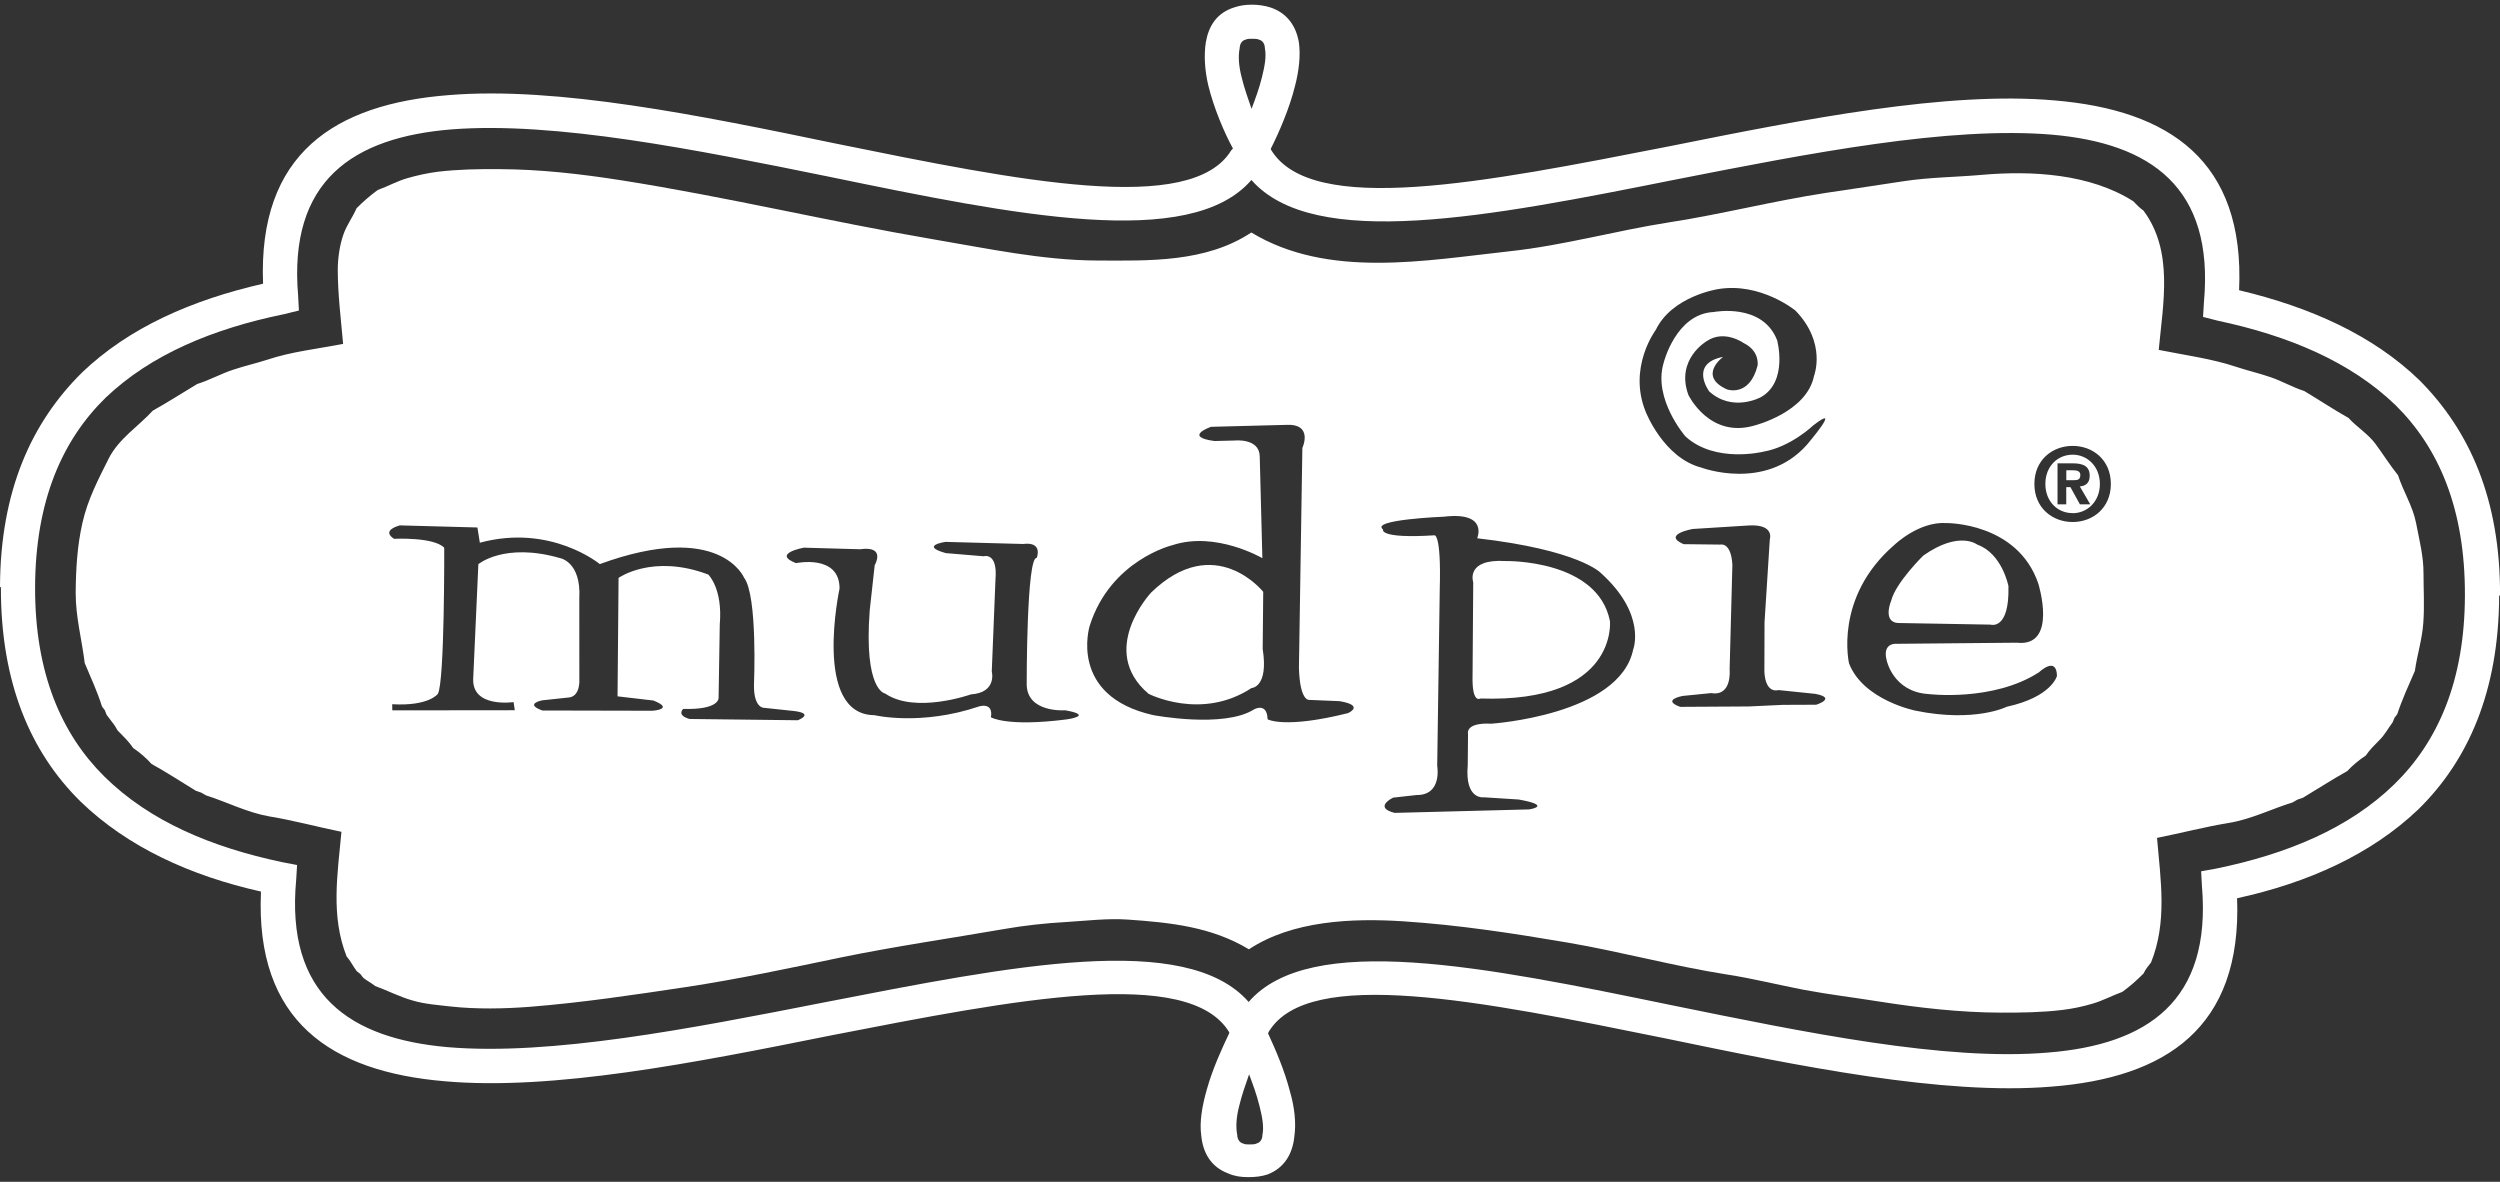 <svg width="110" height="52" viewBox="0 0 110 52" fill="none" xmlns="http://www.w3.org/2000/svg">
<rect x="0" y="0" width="110" height="52" fill="#333333" stroke="none"/>
<g clip-path="url(#clip0_2030_12072)">
<path d="M106.46 16.734C104.398 14.738 101.641 13.512 98.52 12.77C98.782 7.05 95.422 4.847 90.428 4.421C85.683 3.998 79.426 5.236 73.453 6.436C65.296 8.033 57.69 9.548 55.92 6.58L55.917 6.54C56.285 5.812 56.741 4.757 56.98 3.784C57.152 3.136 57.231 2.443 57.152 1.873C57.031 1.145 56.633 0.574 55.903 0.329C55.655 0.25 55.373 0.206 55.091 0.206C54.806 0.206 54.559 0.241 54.314 0.323C53.542 0.566 53.183 1.13 53.056 1.864C52.971 2.428 53.004 3.079 53.167 3.768C53.407 4.742 53.85 5.803 54.25 6.535L54.172 6.618C52.417 9.489 44.873 7.965 36.76 6.314C30.797 5.077 24.512 3.793 19.757 4.184C14.73 4.573 11.348 6.756 11.575 12.483C8.44 13.2 5.681 14.408 3.607 16.393C1.403 18.575 0.013 21.573 0 25.835H0.04C0.027 30.057 1.354 33.109 3.543 35.267C5.607 37.264 8.365 38.53 11.483 39.229C11.222 44.95 14.584 47.154 19.575 47.576C24.325 47.997 30.582 46.761 36.55 45.561C44.71 43.97 52.307 42.49 54.086 45.419V45.458C53.759 46.149 53.351 47.038 53.102 47.931C52.894 48.659 52.772 49.354 52.854 49.958C52.928 50.735 53.29 51.346 54.031 51.627C54.313 51.753 54.592 51.794 54.917 51.794C55.245 51.797 55.526 51.756 55.77 51.677C56.498 51.397 56.869 50.789 56.95 50.018C57.038 49.407 56.959 48.716 56.758 48.023C56.519 47.093 56.112 46.155 55.793 45.468L55.834 45.383C57.59 42.511 65.134 44.035 73.245 45.683C79.208 46.921 85.497 48.201 90.249 47.813C95.281 47.424 98.65 45.242 98.432 39.523C101.561 38.84 104.33 37.592 106.405 35.613C108.597 33.465 109.948 30.427 109.963 26.205H110.002C110.018 21.943 108.648 18.933 106.46 16.734ZM54.547 2.11C54.553 1.947 54.633 1.783 54.806 1.745C54.883 1.706 54.96 1.706 55.083 1.706C55.206 1.706 55.325 1.706 55.404 1.748C55.57 1.789 55.653 1.953 55.653 2.113C55.73 2.48 55.644 2.925 55.523 3.41C55.401 3.902 55.237 4.34 55.068 4.789C54.917 4.344 54.752 3.897 54.635 3.41C54.507 2.924 54.472 2.477 54.547 2.11ZM55.546 49.945C55.546 50.105 55.463 50.269 55.298 50.31C55.22 50.355 55.101 50.355 54.978 50.355C54.856 50.355 54.776 50.355 54.699 50.315C54.528 50.274 54.446 50.111 54.44 49.949C54.365 49.584 54.4 49.136 54.528 48.648C54.644 48.161 54.809 47.714 54.961 47.269C55.128 47.72 55.291 48.156 55.414 48.648C55.537 49.131 55.623 49.578 55.546 49.945ZM105.348 34.51C103.353 36.45 100.632 37.578 97.501 38.22L96.85 38.337L96.885 38.986C97.317 44.062 94.473 45.959 90.124 46.312C85.574 46.701 79.414 45.423 73.527 44.224C65.339 42.535 57.629 40.97 54.941 44.086C52.19 40.948 44.476 42.507 36.27 44.104C30.375 45.262 24.245 46.459 19.7 46.075C15.399 45.698 12.561 43.78 13.032 38.708L13.072 38.061L12.42 37.936C9.298 37.277 6.58 36.131 4.6 34.175C2.703 32.301 1.535 29.619 1.544 25.846C1.556 22.028 2.743 19.356 4.657 17.49C6.655 15.59 9.374 14.465 12.5 13.823L13.152 13.663L13.118 13.014C12.681 7.942 15.536 6.041 19.879 5.692C24.426 5.34 30.593 6.577 36.476 7.775C44.667 9.465 52.374 11.034 55.062 7.919C57.812 11.052 65.53 9.537 73.736 7.898C79.622 6.74 85.755 5.542 90.298 5.926C94.608 6.306 97.436 8.221 96.973 13.298L96.934 13.944L97.58 14.11C100.705 14.774 103.421 15.915 105.407 17.83C107.303 19.702 108.47 22.384 108.456 26.202C108.447 29.972 107.26 32.646 105.348 34.51Z" fill="white"/>
<path d="M83.502 27.412L87.579 27.483C87.579 27.483 88.423 27.76 88.371 25.786C88.371 25.786 88.095 24.357 87.005 23.965C87.005 23.965 86.211 23.328 84.624 24.446C84.624 24.446 83.419 25.629 83.216 26.419C83.216 26.42 82.815 27.354 83.502 27.412Z" fill="white"/>
<path d="M91.191 20.693H90.918V21.128H91.261C91.433 21.128 91.535 21.091 91.535 20.894C91.535 20.705 91.335 20.693 91.191 20.693Z" fill="white"/>
<path d="M55.582 26.04C55.582 26.04 53.446 23.356 50.643 26.078C50.643 26.078 48.285 28.611 50.536 30.527C50.536 30.527 52.855 31.725 55.064 30.275C55.064 30.275 55.827 30.256 55.558 28.554L55.582 26.04Z" fill="white"/>
<path d="M66.255 24.686C64.458 24.576 64.822 25.623 64.822 25.623L64.793 29.709C64.758 30.988 65.135 30.734 65.135 30.734C71.201 30.936 70.838 27.328 70.838 27.328C70.297 24.605 66.255 24.686 66.255 24.686Z" fill="white"/>
<path d="M91.197 20.006C90.531 20.006 89.996 20.521 89.996 21.293C89.996 22.063 90.532 22.581 91.197 22.577V22.581C91.844 22.581 92.395 22.063 92.395 21.293C92.393 20.521 91.844 20.006 91.197 20.006ZM91.516 22.192L91.099 21.434H90.915V22.192H90.531V20.387H91.206C91.672 20.387 91.947 20.521 91.947 20.934C91.947 21.266 91.752 21.385 91.512 21.403L91.972 22.192H91.516Z" fill="white"/>
<path d="M106.634 25.215C106.637 24.473 106.445 23.735 106.307 23.012C106.163 22.271 105.742 21.622 105.513 20.91C105.164 20.478 104.85 19.976 104.519 19.528C104.185 19.08 103.698 18.79 103.334 18.389C102.674 18.02 102.035 17.591 101.387 17.205C100.874 17.042 100.399 16.76 99.887 16.59C99.39 16.42 98.885 16.305 98.384 16.138C97.305 15.777 96.101 15.621 94.984 15.395C95.177 13.328 95.642 11.053 94.312 9.265C94.146 9.151 94.003 8.999 93.864 8.855C91.959 7.644 89.407 7.501 87.211 7.693C86.066 7.794 84.911 7.8 83.78 7.97C82.64 8.146 81.504 8.313 80.368 8.483C78.049 8.836 75.776 9.422 73.463 9.78C71.109 10.147 68.797 10.8 66.424 11.056C62.721 11.459 58.438 12.277 55.059 10.23C53.053 11.555 50.568 11.472 48.269 11.463C45.857 11.454 43.422 10.927 41.049 10.527C36.463 9.744 31.939 8.656 27.337 7.933C25.561 7.653 23.76 7.449 21.956 7.442C21.057 7.435 20.168 7.451 19.268 7.556C18.821 7.614 18.373 7.711 17.94 7.835C17.476 7.966 17.074 8.196 16.621 8.359C16.287 8.604 15.98 8.867 15.688 9.164C15.513 9.574 15.25 9.903 15.103 10.338C14.944 10.797 14.865 11.364 14.862 11.845C14.861 12.943 15.001 14.039 15.097 15.131C14.01 15.345 12.821 15.471 11.766 15.826C11.272 15.985 10.764 16.099 10.268 16.265C9.728 16.44 9.225 16.725 8.677 16.896C8.036 17.278 7.387 17.701 6.726 18.066C6.09 18.762 5.235 19.292 4.788 20.166C4.322 21.097 3.86 21.973 3.627 23.007C3.397 24.015 3.338 25.054 3.33 26.087C3.327 27.146 3.602 28.142 3.728 29.177C3.988 29.788 4.292 30.459 4.489 31.087L4.611 31.249L4.691 31.452C4.774 31.564 4.855 31.667 4.936 31.776C5.031 31.89 5.105 32.016 5.178 32.145C5.416 32.386 5.678 32.638 5.864 32.916C6.139 33.1 6.45 33.366 6.667 33.613C7.332 33.98 7.976 34.403 8.613 34.791L8.859 34.878L9.067 34.997C10 35.294 10.881 35.754 11.865 35.925C12.916 36.098 13.972 36.385 15.024 36.6C14.851 38.473 14.546 40.295 15.251 42.083C15.422 42.273 15.536 42.521 15.697 42.732L15.857 42.858L15.983 43.022C16.143 43.154 16.339 43.247 16.506 43.384C17.07 43.59 17.586 43.863 18.165 44.025C18.691 44.181 19.282 44.222 19.835 44.286C20.957 44.41 22.179 44.386 23.31 44.3C25.612 44.116 27.876 43.777 30.168 43.433C32.454 43.088 34.749 42.596 37.014 42.125C39.394 41.637 41.792 41.291 44.175 40.878C45.083 40.719 45.999 40.62 46.919 40.568C47.818 40.513 48.736 40.399 49.632 40.462C51.503 40.593 53.311 40.779 54.952 41.77C56.869 40.501 59.507 40.394 61.735 40.537C64.17 40.696 66.549 41.061 68.954 41.47C71.325 41.874 73.645 42.512 76.014 42.883C77.142 43.056 78.258 43.341 79.376 43.553C80.471 43.758 81.579 43.891 82.668 44.065C84.435 44.343 86.226 44.549 88.018 44.556C88.928 44.559 89.838 44.547 90.732 44.439C91.184 44.386 91.633 44.291 92.06 44.165C92.528 44.031 92.931 43.805 93.386 43.641C93.726 43.39 94.024 43.131 94.319 42.83C94.397 42.651 94.529 42.501 94.647 42.346C95.363 40.559 95.069 38.738 94.909 36.867C95.961 36.658 97.021 36.38 98.075 36.208C99.055 36.046 99.941 35.595 100.877 35.306L101.085 35.184L101.326 35.102C101.97 34.718 102.62 34.296 103.278 33.928C103.502 33.686 103.817 33.423 104.094 33.245C104.26 32.995 104.492 32.769 104.703 32.554C104.928 32.337 105.081 32.04 105.274 31.786L105.357 31.584L105.479 31.424C105.684 30.797 105.99 30.128 106.255 29.52C106.352 28.816 106.578 28.123 106.625 27.409C106.681 26.672 106.634 25.945 106.634 25.215ZM35.102 31.691L30.34 31.635C29.752 31.47 30.06 31.192 30.06 31.192C31.676 31.24 31.618 30.704 31.618 30.704L31.67 27.468C31.807 25.893 31.164 25.28 31.164 25.28C28.716 24.355 27.217 25.427 27.217 25.427L27.172 30.639L28.75 30.823C29.702 31.203 28.716 31.273 28.716 31.273L23.865 31.262C23.05 30.971 23.853 30.815 23.853 30.815L24.973 30.695C25.559 30.682 25.491 29.876 25.491 29.876L25.489 26.326C25.581 24.707 24.633 24.554 24.633 24.554C22.191 23.854 21.048 24.824 21.048 24.824L20.821 29.861C20.763 31.164 22.598 30.892 22.598 30.892L22.651 31.25L17.261 31.256L17.257 30.986C18.875 31.08 19.265 30.53 19.265 30.53C19.567 30.027 19.546 24.101 19.546 24.101C19.087 23.619 17.337 23.708 17.337 23.708C16.743 23.321 17.594 23.117 17.594 23.117L21.006 23.209L21.113 23.88C24.235 23.034 26.392 24.82 26.392 24.82C31.687 22.886 32.739 25.418 32.739 25.418C33.343 26.211 33.175 30.122 33.175 30.122C33.158 31.155 33.607 31.143 33.607 31.143L34.957 31.287C35.858 31.403 35.102 31.691 35.102 31.691ZM46.928 31.654C44.286 31.992 43.6 31.561 43.6 31.561C43.716 30.885 43.094 31.078 43.094 31.078C40.514 31.955 38.479 31.468 38.479 31.468C35.739 31.452 36.94 25.898 36.94 25.898C36.946 24.37 35.025 24.778 35.025 24.778C33.938 24.358 35.368 24.097 35.368 24.097L37.839 24.167C39.005 24.002 38.487 24.867 38.487 24.867L38.268 26.851C38.001 30.404 38.947 30.515 38.947 30.515C40.275 31.424 42.72 30.553 42.72 30.553C43.885 30.475 43.638 29.54 43.638 29.54L43.801 25.492C43.905 24.279 43.281 24.476 43.281 24.476L41.616 24.337C40.44 24.009 41.602 23.843 41.602 23.843L45.015 23.935C45.912 23.821 45.616 24.548 45.616 24.548C45.165 24.471 45.175 30.084 45.175 30.084C45.163 31.384 46.869 31.252 46.869 31.252C48.178 31.486 46.928 31.654 46.928 31.654ZM59.314 31.377C56.501 32.08 55.774 31.648 55.774 31.648C55.752 30.884 55.177 31.213 55.177 31.213C53.852 32.058 50.74 31.465 50.74 31.465C46.989 30.621 47.945 27.541 47.945 27.541C48.857 24.645 51.581 23.989 51.581 23.989C53.494 23.355 55.544 24.56 55.544 24.56L55.428 20.073C55.407 19.267 54.331 19.383 54.331 19.383L53.436 19.405C52.038 19.216 53.283 18.78 53.283 18.78L56.561 18.695C57.816 18.618 57.304 19.71 57.304 19.71L57.153 29.369C57.19 30.851 57.595 30.795 57.595 30.795L58.943 30.851C60.07 31.043 59.314 31.377 59.314 31.377ZM71.859 28.581C71.261 31.471 65.613 31.843 65.613 31.843C64.443 31.783 64.593 32.295 64.593 32.295L64.581 33.664C64.443 35.217 65.292 35.081 65.292 35.081L66.819 35.178C68.354 35.453 67.282 35.614 67.282 35.614L61.361 35.767C60.411 35.522 61.297 35.096 61.297 35.096L62.328 34.981C63.472 34.994 63.237 33.698 63.237 33.698L63.349 25.927C63.42 23.411 63.108 23.554 63.108 23.554C60.643 23.708 60.855 23.297 60.855 23.297C60.261 22.863 63.536 22.734 63.536 22.734C65.506 22.503 64.996 23.684 64.996 23.684C69.478 24.198 70.427 25.203 70.427 25.203C72.471 27.038 71.859 28.581 71.859 28.581ZM79.915 31.008L78.448 31.014L76.952 31.084L73.928 31.102C73.084 30.795 74.038 30.621 74.038 30.621L75.291 30.496C76.225 30.654 76.103 29.459 76.103 29.459L76.225 24.847C76.165 23.83 75.692 23.962 75.692 23.962L74.077 23.943C73.109 23.52 74.476 23.275 74.476 23.275L76.958 23.12C78.093 23.061 77.872 23.726 77.872 23.726L77.639 27.383L77.633 29.57C77.69 30.559 78.252 30.363 78.252 30.363L79.875 30.53C80.837 30.714 79.915 31.008 79.915 31.008ZM79.492 19.583C77.66 21.628 74.868 20.577 74.868 20.577C73.198 20.15 72.411 18.119 72.411 18.119C71.612 16.164 72.855 14.515 72.855 14.515C73.566 13.031 75.588 12.722 75.588 12.722C77.464 12.404 79 13.666 79 13.666C80.387 15.097 79.817 16.54 79.817 16.54C79.496 18.145 77.2 18.721 77.2 18.721C75.217 19.31 74.29 17.38 74.29 17.38C73.711 15.801 75.104 15.004 75.104 15.004C75.877 14.488 76.723 15.095 76.723 15.095C77.452 15.456 77.332 16.09 77.332 16.09C76.974 17.488 75.99 17.135 75.99 17.135C74.673 16.54 75.818 15.701 75.818 15.701C74.299 16.001 75.206 17.223 75.206 17.223C76.242 18.159 77.48 17.475 77.48 17.475C78.69 16.788 78.194 14.972 78.194 14.972C77.552 13.311 75.41 13.728 75.41 13.728C73.732 13.8 73.199 15.97 73.199 15.97C72.724 17.555 74.158 19.201 74.158 19.201C75.468 20.402 77.587 19.874 77.587 19.874C78.796 19.665 79.781 18.719 79.781 18.719C81.124 17.675 79.492 19.583 79.492 19.583ZM88.299 31.097C88.299 31.097 86.903 31.805 84.285 31.27C84.285 31.27 81.983 30.812 81.358 29.19C81.358 29.19 80.675 26.288 83.354 23.974C83.354 23.974 84.427 22.936 85.642 23.015C85.642 23.015 88.762 22.979 89.684 25.673C89.684 25.673 90.565 28.48 88.741 28.279L83.402 28.328C83.402 28.328 82.815 28.298 83.014 29.056C83.014 29.056 83.296 30.441 84.85 30.538C84.85 30.538 87.687 30.89 89.718 29.579C89.718 29.579 90.485 28.841 90.507 29.738C90.509 29.735 90.286 30.663 88.299 31.097ZM91.198 22.969C90.308 22.969 89.513 22.351 89.513 21.294C89.513 20.235 90.307 19.619 91.198 19.619C92.084 19.619 92.878 20.235 92.878 21.294C92.878 22.351 92.082 22.969 91.198 22.969Z" fill="white"/>
</g>
<defs>
<clipPath id="clip0_2030_12072">
<rect width="110" height="51.589" fill="white" transform="translate(0 0.206)"/>
</clipPath>
</defs>
</svg>
